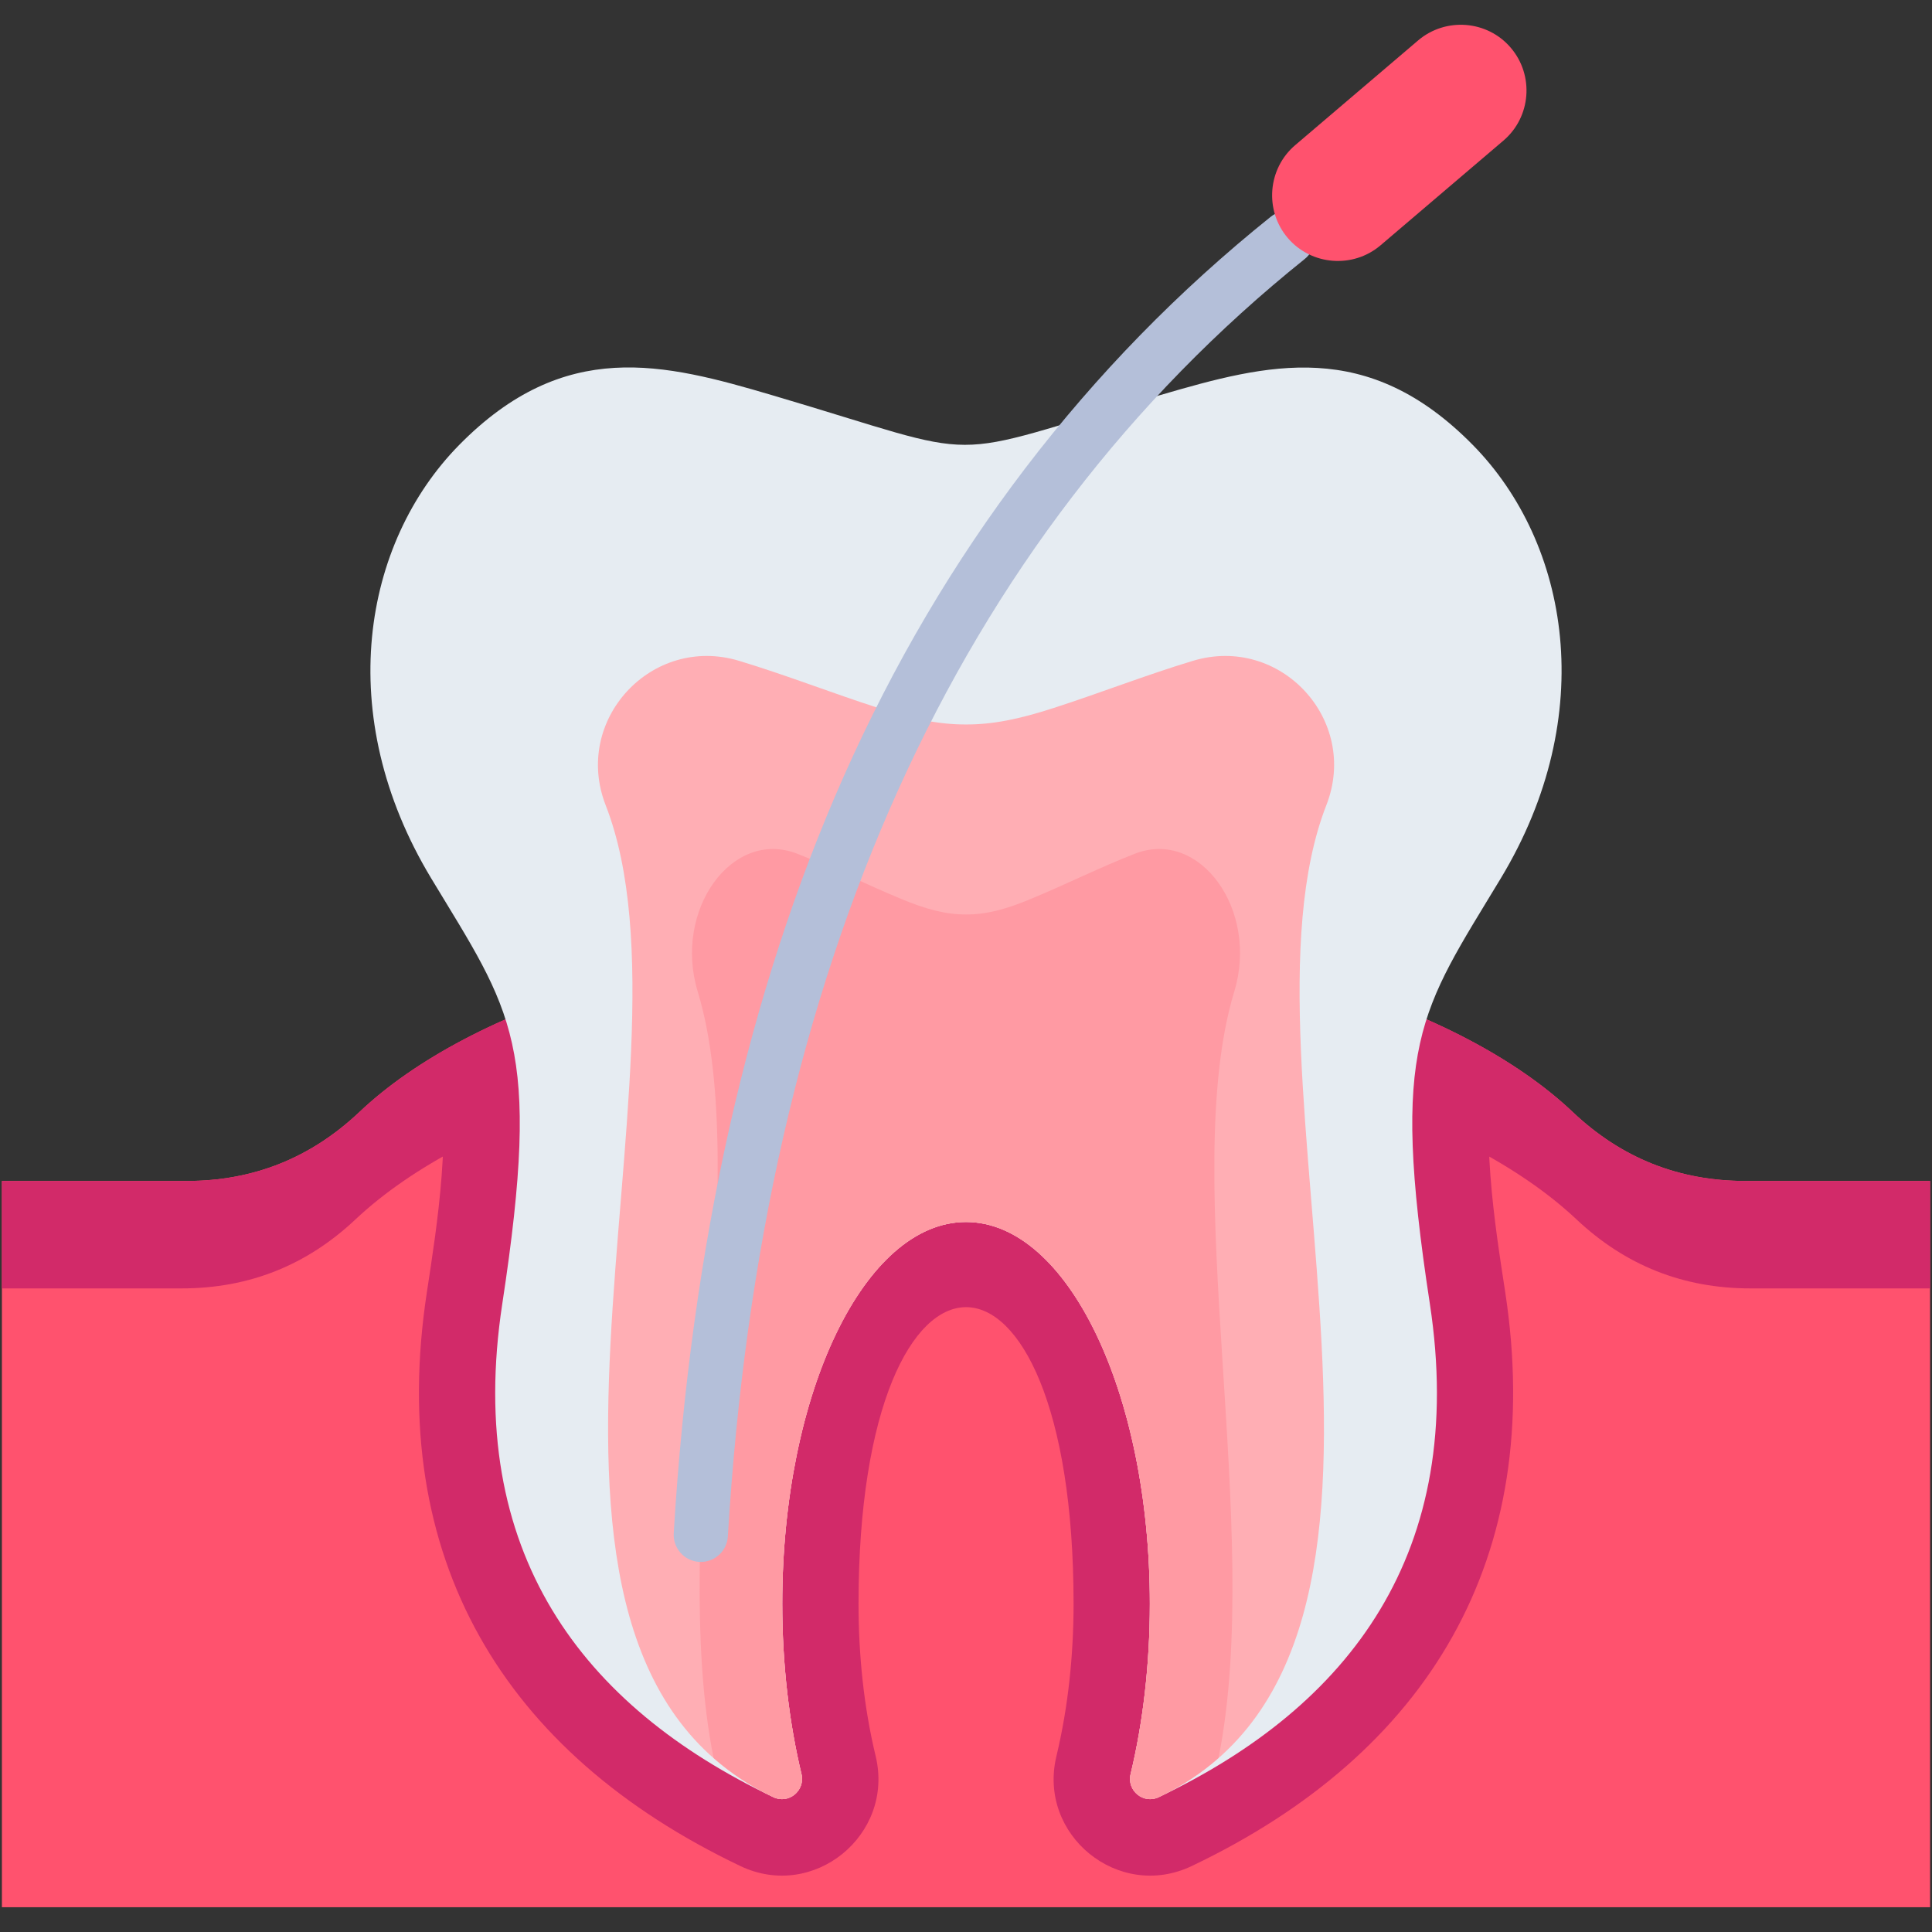 <svg width="56" height="56" viewBox="0 0 56 56" fill="none" xmlns="http://www.w3.org/2000/svg">
<rect x="0" y="0" width="56" height="56" fill="#333333" stroke="none"/>
<g clip-path="url(#clip0_3318_15164)">
<path fill-rule="evenodd" clip-rule="evenodd" d="M28 27.047C20.32 27.047 13.665 29.156 10.42 32.23C9.007 33.566 7.343 34.231 5.409 34.231H0.055V55.282H55.945V34.231H50.594C48.657 34.231 46.993 33.566 45.584 32.23C42.335 29.156 35.683 27.047 28 27.047Z" fill="#FF526E"/>
<path fill-rule="evenodd" clip-rule="evenodd" d="M28 27.047C21.79 27.047 16.248 28.428 12.64 30.582C13.133 32.675 12.666 35.522 12.373 37.457C11.196 45.152 14.587 50.812 21.462 54.089C23.584 55.101 25.929 53.185 25.382 50.904C25.035 49.467 24.885 47.962 24.885 46.486C24.885 35.023 31.118 35.023 31.118 46.486C31.118 47.962 30.965 49.467 30.621 50.904C30.071 53.185 32.416 55.101 34.541 54.089C41.416 50.812 44.804 45.153 43.63 37.457C43.334 35.522 42.87 32.675 43.363 30.582C39.752 28.428 34.213 27.047 28 27.047Z" fill="#D22A69"/>
<path fill-rule="evenodd" clip-rule="evenodd" d="M28 27.047C20.32 27.047 13.665 29.156 10.42 32.23C9.007 33.566 7.343 34.231 5.409 34.231H0.055V37.345H5.263C7.21 37.345 8.886 36.68 10.305 35.344C13.572 32.271 20.269 30.162 28 30.162C35.731 30.162 42.428 32.271 45.695 35.344C47.114 36.68 48.79 37.345 50.737 37.345H55.945V34.231H50.594C48.657 34.231 46.993 33.566 45.584 32.23C42.335 29.156 35.683 27.047 28 27.047Z" fill="#D22A69"/>
<path fill-rule="evenodd" clip-rule="evenodd" d="M22.674 46.485C22.674 40.374 25.057 35.42 28 35.42C30.943 35.42 33.329 40.374 33.329 46.485C33.329 48.257 33.128 49.934 32.772 51.42C32.654 51.903 33.144 52.304 33.59 52.091C39.116 49.457 42.545 45.003 41.445 37.791C40.286 30.219 41.158 29.341 43.503 25.456C46.357 20.726 45.491 15.747 42.692 12.899C39.631 9.788 36.771 10.533 33.609 11.458C27.046 13.377 28.862 13.367 22.391 11.458C19.235 10.526 16.369 9.788 13.308 12.899C10.509 15.747 9.643 20.726 12.497 25.456C14.842 29.341 15.714 30.219 14.559 37.791C13.458 45.003 16.884 49.457 22.414 52.091C22.859 52.304 23.346 51.903 23.231 51.42C22.875 49.934 22.674 48.257 22.674 46.485Z" fill="#E6ECF2"/>
<path fill-rule="evenodd" clip-rule="evenodd" d="M28 20.999C27.224 21.002 26.454 20.843 25.461 20.522C24.109 20.086 22.779 19.564 21.421 19.154C18.889 18.39 16.595 20.872 17.555 23.338C20.533 30.963 13.331 47.764 22.413 52.091C22.859 52.304 23.346 51.903 23.231 51.42C22.875 49.934 22.674 48.258 22.674 46.485C22.674 40.374 25.057 35.42 28 35.42C30.943 35.42 33.329 40.374 33.329 46.485C33.329 48.257 33.129 49.934 32.772 51.42C32.654 51.903 33.144 52.304 33.59 52.091C42.669 47.764 35.47 30.963 38.445 23.338C39.409 20.872 37.115 18.39 34.579 19.154C33.221 19.564 31.891 20.086 30.539 20.522C29.549 20.843 28.776 21.002 28 20.999Z" fill="#FFAEB4"/>
<path fill-rule="evenodd" clip-rule="evenodd" d="M20.683 50.955C21.182 51.394 21.752 51.776 22.413 52.091C22.859 52.304 23.346 51.903 23.231 51.42C22.875 49.934 22.674 48.258 22.674 46.485C22.674 40.374 25.057 35.42 28 35.42C30.943 35.42 33.329 40.374 33.329 46.485C33.329 48.257 33.128 49.934 32.772 51.42C32.654 51.903 33.144 52.304 33.59 52.091C34.248 51.776 34.821 51.394 35.32 50.955C36.647 44.341 34.137 34.142 35.775 28.743C36.494 26.385 34.786 24.012 32.899 24.744C31.887 25.138 30.898 25.635 29.89 26.051C29.155 26.36 28.579 26.51 28 26.506C27.424 26.509 26.848 26.36 26.11 26.051C25.105 25.635 24.115 25.138 23.104 24.744C21.217 24.012 19.509 26.385 20.224 28.743C21.866 34.142 19.356 44.341 20.683 50.955Z" fill="#FF9AA3"/>
<path d="M37.816 7.509C27.715 15.611 22.09 28.064 21.098 44.522C21.094 44.626 21.068 44.728 21.024 44.823C20.98 44.917 20.917 45.002 20.839 45.071C20.762 45.141 20.671 45.195 20.573 45.229C20.474 45.264 20.37 45.278 20.266 45.272C20.162 45.266 20.06 45.239 19.966 45.193C19.873 45.147 19.789 45.083 19.721 45.004C19.652 44.925 19.6 44.834 19.567 44.735C19.534 44.636 19.521 44.531 19.529 44.427C20.03 36.12 21.687 28.746 24.454 22.508C27.331 16.023 31.496 10.563 36.833 6.283C36.996 6.153 37.203 6.092 37.41 6.115C37.618 6.138 37.807 6.242 37.938 6.404C38.068 6.567 38.129 6.775 38.106 6.982C38.083 7.189 37.979 7.379 37.816 7.509Z" fill="#B4BFD9"/>
<path fill-rule="evenodd" clip-rule="evenodd" d="M43.792 1.386C44.473 2.185 44.378 3.393 43.579 4.074L40.013 7.113C39.214 7.79 38.005 7.695 37.325 6.896C36.647 6.098 36.742 4.889 37.541 4.208L41.107 1.17C41.906 0.492 43.115 0.587 43.792 1.386Z" fill="#FF526E"/>
</g>
<defs>
<clipPath id="clip0_3318_15164">
<rect width="56" height="56" fill="white"/>
</clipPath>
</defs>
</svg>
